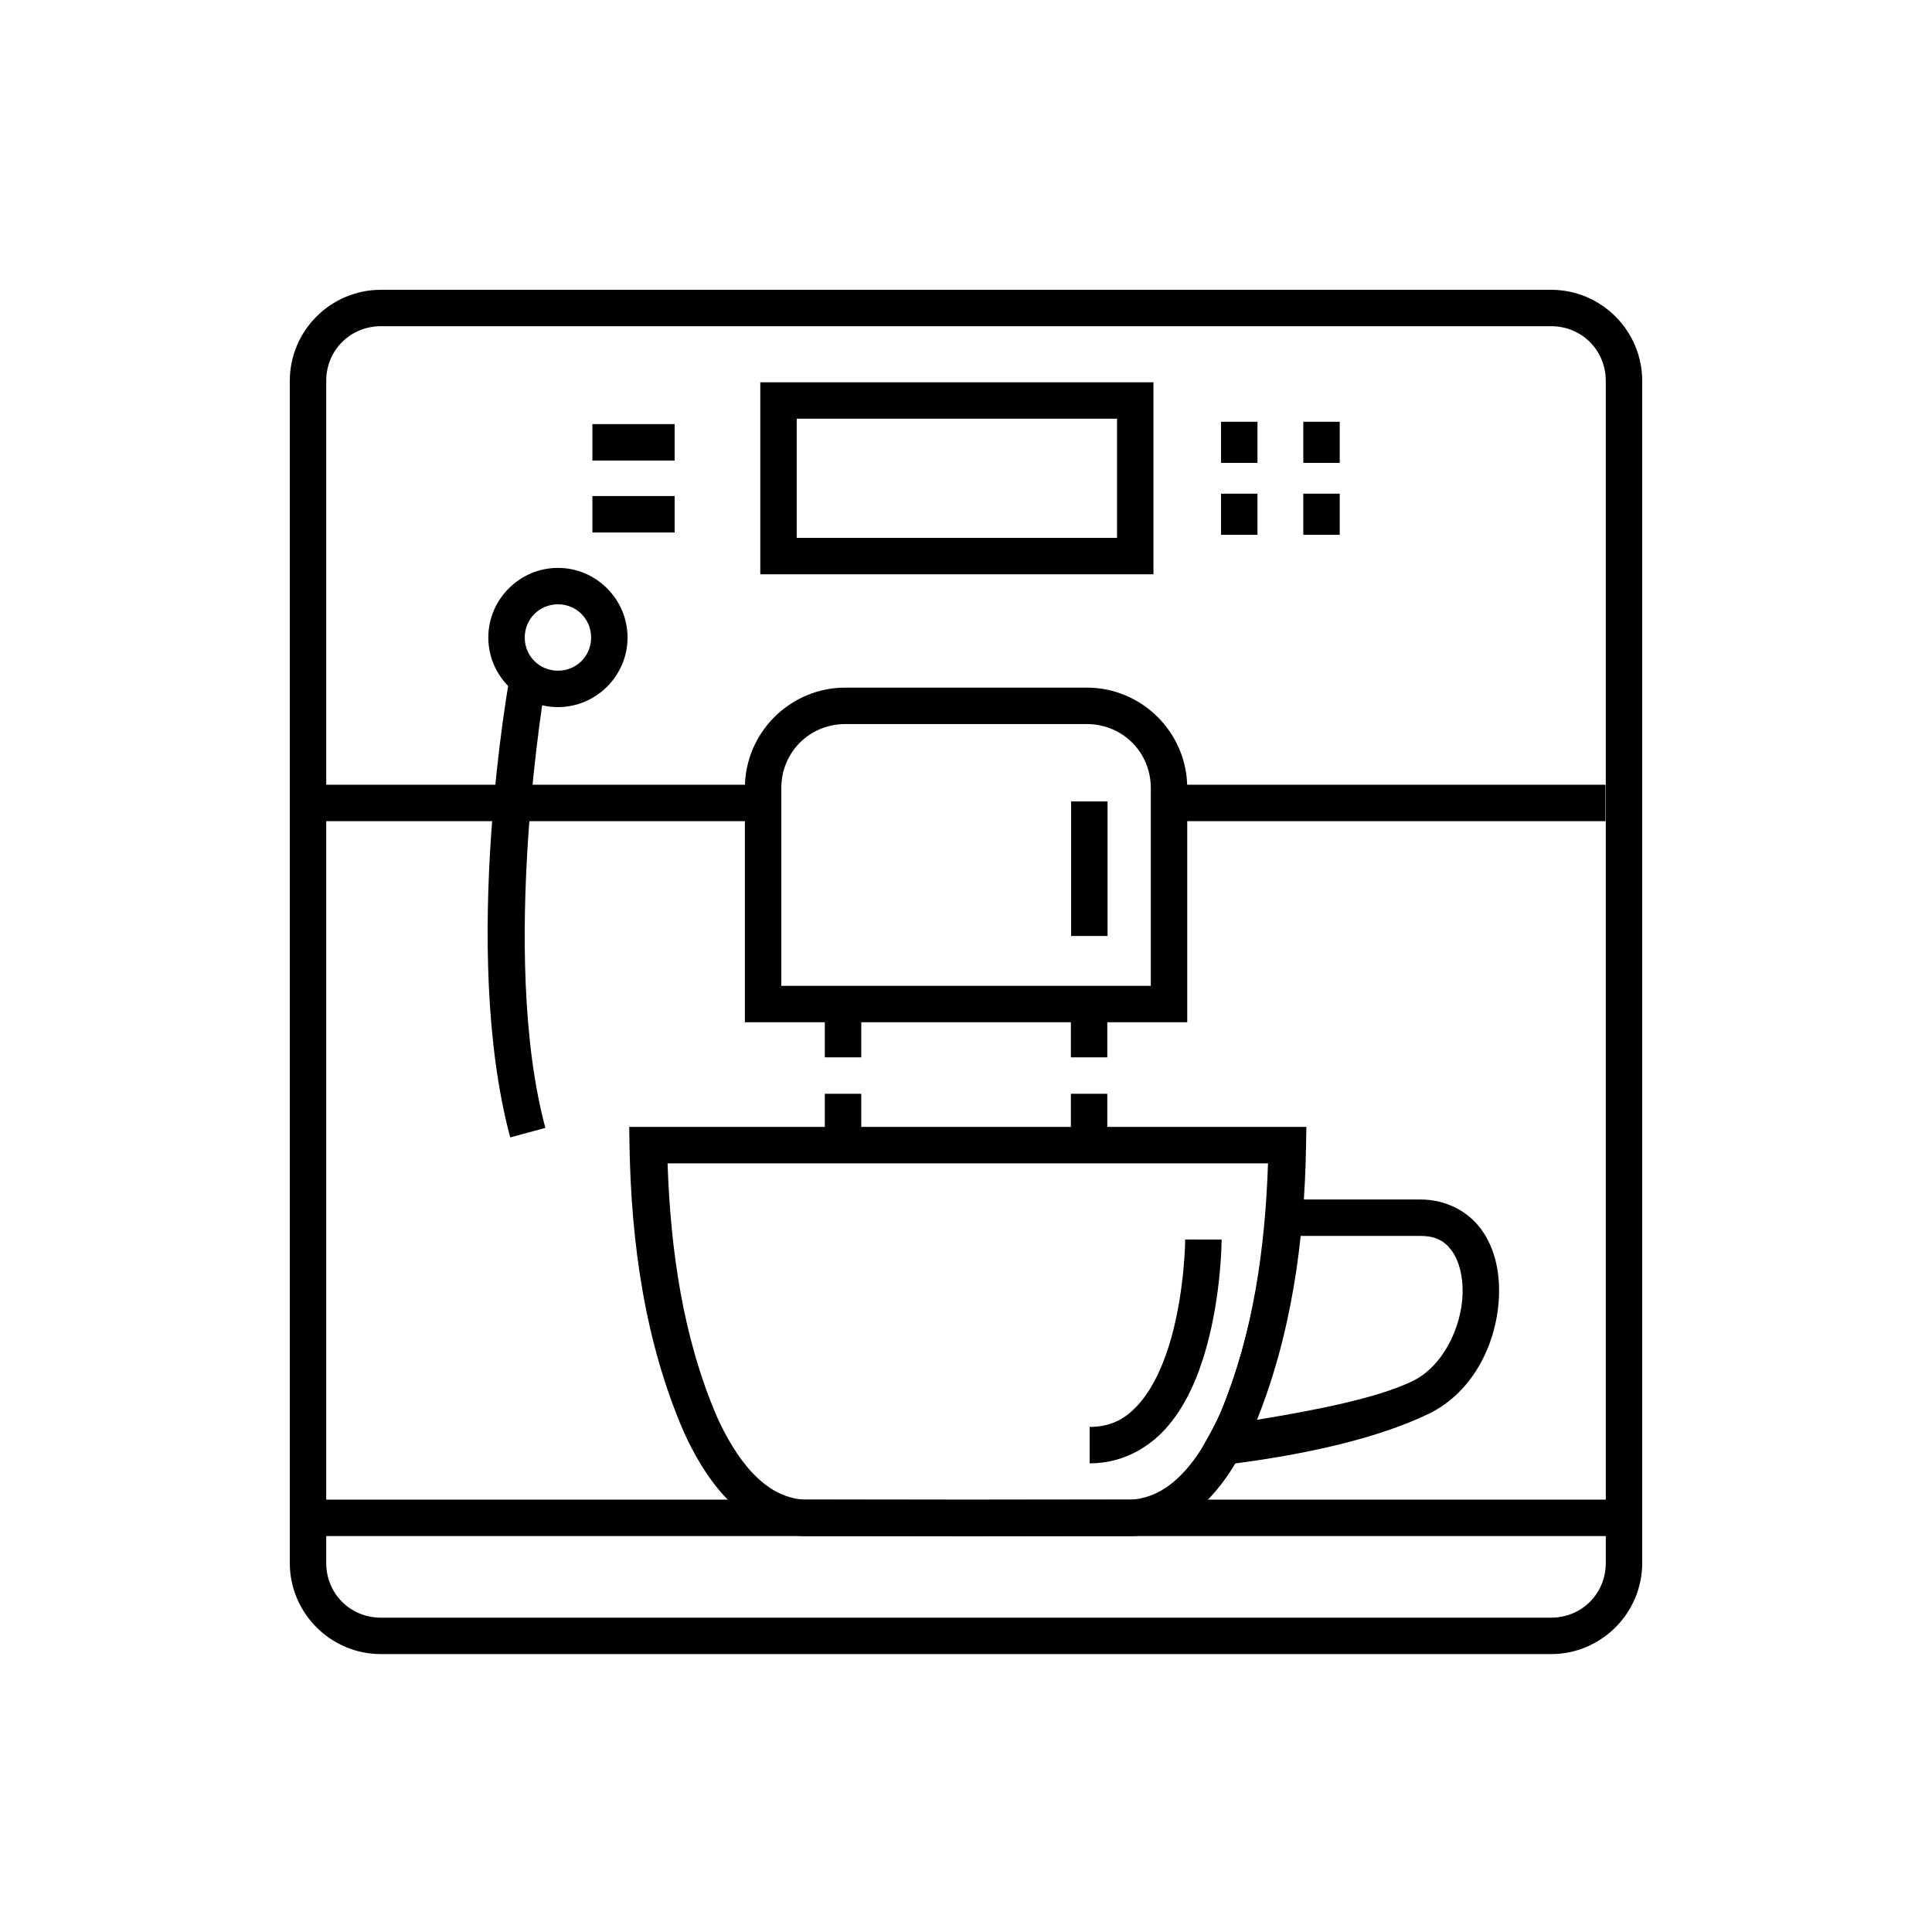 <svg xmlns="http://www.w3.org/2000/svg" fill="none" viewBox="0 0 100 100" height="100" width="100">
<path fill="black" d="M19.713 15C17.118 15 15 17.118 15 19.713V80.902C15 83.496 17.118 85.615 19.713 85.615H80.287C82.882 85.615 85 83.496 85 80.902V19.713C85 17.118 82.882 15 80.287 15H19.713ZM19.713 16.885H80.287C81.87 16.885 83.115 18.13 83.115 19.713V80.902C83.115 82.485 81.87 83.73 80.287 83.73H19.713C18.13 83.73 16.885 82.485 16.885 80.902V19.713C16.885 18.13 18.13 16.885 19.713 16.885Z"></path>
<path fill="black" d="M43.754 35.591C40.89 35.591 38.555 37.926 38.555 40.791V52.913H61.451V40.791C61.451 37.926 59.116 35.591 56.252 35.591H43.754ZM43.754 37.477H56.252C58.104 37.477 59.566 38.938 59.566 40.791V51.027H40.44V40.791C40.44 38.938 41.901 37.477 43.754 37.477Z"></path>
<path fill="black" d="M16.225 77.621V79.506H83.78V77.621H16.225Z"></path>
<path fill="black" d="M15.945 40.618V42.503H39.166V40.618H15.945ZM60.656 40.618V42.503H83.099V40.618H60.656Z"></path>
<path fill="black" d="M42.693 54.728H44.579V52.843H42.693V54.728ZM42.693 58.499H44.579V56.614H42.693V58.499Z"></path>
<path fill="black" d="M55.428 54.728H57.313V52.843H55.428V54.728ZM55.428 58.499H57.313V56.614H55.428V58.499Z"></path>
<path fill="black" d="M28.88 29.394C26.901 29.394 25.275 31.02 25.275 32.999C25.275 34.978 26.901 36.6 28.88 36.6C30.859 36.6 32.482 34.978 32.482 32.999C32.482 31.02 30.859 29.394 28.88 29.394ZM28.88 31.279C29.84 31.279 30.596 32.039 30.596 32.999C30.596 33.959 29.84 34.715 28.88 34.715C27.92 34.715 27.161 33.959 27.161 32.999C27.161 32.039 27.92 31.279 28.88 31.279Z"></path>
<path fill="black" d="M26.39 34.987C26.39 34.987 23.79 49.099 26.409 58.871L28.228 58.381C25.813 49.368 28.246 35.319 28.246 35.319L26.39 34.987Z"></path>
<path fill="black" d="M39.352 19.787V20.73V29.725H59.703V19.787H39.352ZM41.237 21.672H57.818V27.84H41.237V21.672Z"></path>
<path fill="black" d="M30.662 21.952V23.837H34.919V21.952H30.662Z"></path>
<path fill="black" d="M30.662 25.675V27.56H34.919V25.675H30.662Z"></path>
<path fill="black" d="M63.201 21.831V23.959H65.087V21.831H63.201Z"></path>
<path fill="black" d="M67.459 21.831V23.959H69.344V21.831H67.459Z"></path>
<path fill="black" d="M63.201 25.553V27.682H65.087V25.553H63.201Z"></path>
<path fill="black" d="M67.459 25.553V27.682H69.344V25.553H67.459Z"></path>
<path fill="black" d="M55.441 41.483V48.446H57.327V41.483H55.441Z"></path>
<path fill="black" d="M65.597 62.085L65.52 62.947C65.213 66.43 64.517 69.858 63.204 73.047C63.203 73.05 63.205 73.052 63.204 73.055C63.013 73.492 62.773 73.951 62.515 74.413L61.609 76.037L63.454 75.809C67.718 75.282 71.38 74.412 73.923 73.191C76.32 72.04 77.527 69.4 77.59 66.997C77.622 65.796 77.367 64.613 76.696 63.669C76.024 62.724 74.878 62.085 73.514 62.085L65.597 62.085ZM67.199 63.971H73.514C74.349 63.971 74.801 64.257 75.16 64.762C75.519 65.267 75.728 66.056 75.705 66.946C75.658 68.725 74.665 70.741 73.105 71.49C71.294 72.36 68.201 72.975 65.008 73.497C66.234 70.436 66.853 67.209 67.199 63.971Z"></path>
<path fill="black" d="M61.346 64.155C61.346 64.155 61.328 66.719 60.631 69.225C60.283 70.478 59.758 71.696 59.063 72.535C58.367 73.375 57.578 73.857 56.4 73.857V75.743C58.15 75.743 59.56 74.891 60.517 73.736C61.474 72.58 62.055 71.137 62.447 69.73C63.229 66.914 63.231 64.158 63.231 64.158L61.346 64.155Z"></path>
<path fill="black" d="M32.568 58.329L32.583 59.287C32.67 64.284 33.361 69.418 35.396 74.123L35.4 74.134L35.404 74.141C35.931 75.295 36.629 76.534 37.602 77.555C38.575 78.575 39.868 79.382 41.454 79.502L41.487 79.506H41.524C47.237 79.521 52.948 79.521 58.661 79.506H58.698L58.735 79.502C60.396 79.368 61.731 78.498 62.723 77.407C63.714 76.317 64.413 74.997 64.939 73.788L64.943 73.78L64.947 73.773C66.848 69.159 67.523 64.167 67.602 59.287L67.617 58.329L32.568 58.329ZM34.553 60.215H65.632C65.484 64.617 64.862 69.024 63.209 73.044C62.729 74.144 62.099 75.288 61.327 76.137C60.555 76.986 59.689 77.53 58.591 77.621C52.924 77.636 47.257 77.636 41.59 77.621C40.553 77.54 39.714 77.041 38.965 76.255C38.217 75.471 37.601 74.409 37.127 73.375V73.371C35.356 69.276 34.708 64.74 34.553 60.215Z"></path>
</svg>

